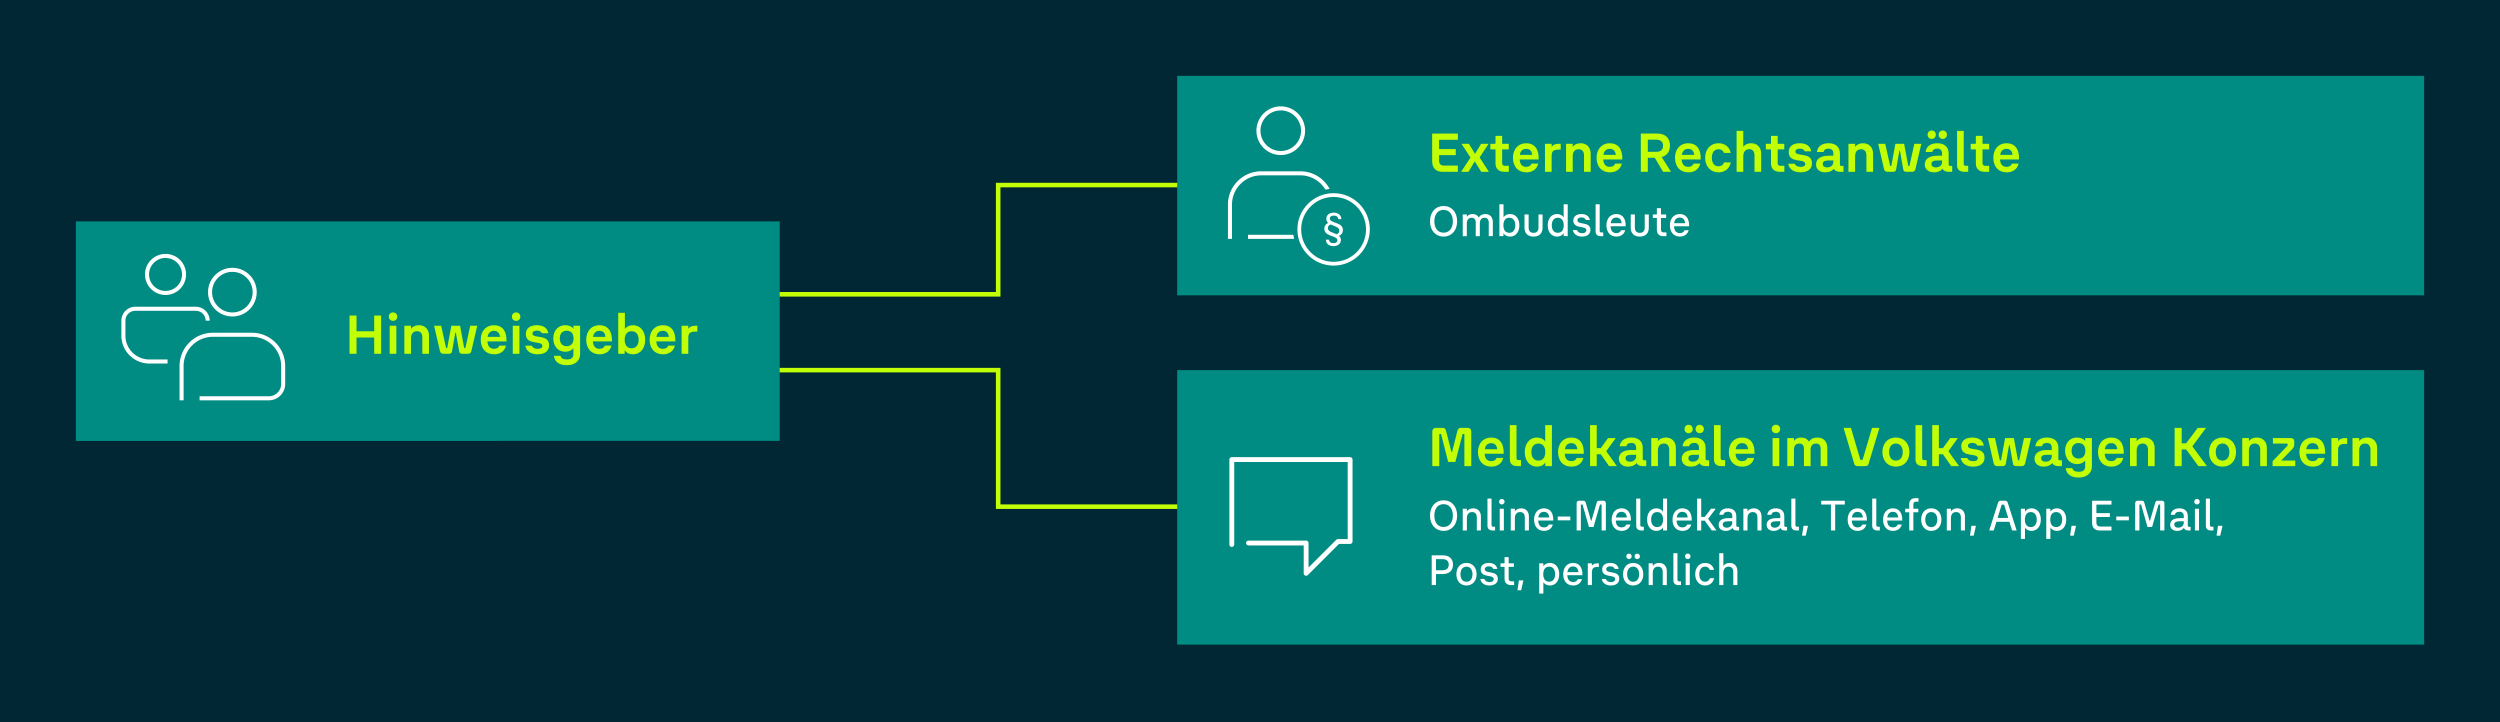 <svg xmlns="http://www.w3.org/2000/svg" width="824" height="238" viewBox="0 0 824 238"><path fill="#002733" d="M0 0h824v238H0z" data-name="BG"/><g data-name="GER"><path fill="none" stroke="#c2fe06" stroke-linecap="round" stroke-miterlimit="10" stroke-width="1.5" d="M238 96.999h91v-36h103M238 122h91v44.999h103"/><path fill="#008c82" d="M25 72.976h232v72.345H25z"/><g fill="#fff"><path d="M60.515 131.948h-1.334v-11.302c0-6.049 4.922-10.97 10.97-10.97H83.03c6.049 0 10.97 4.922 10.97 10.97v5.911a5.394 5.394 0 01-5.389 5.389H65.789v-1.334h22.822a4.06 4.06 0 004.055-4.055v-5.911c0-5.313-4.323-9.636-9.636-9.636H70.151c-5.313 0-9.636 4.323-9.636 9.636v11.302zm16.075-27.633c-4.422 0-8.02-3.597-8.02-8.02s3.597-8.02 8.02-8.02 8.02 3.597 8.02 8.02-3.597 8.02-8.02 8.02zm0-14.703c-3.687 0-6.685 2.999-6.685 6.685s2.999 6.685 6.685 6.685 6.685-2.999 6.685-6.685-2.999-6.685-6.685-6.685z"/><path d="M55.227 119.819h-6.01c-5.082 0-9.217-4.135-9.217-9.217v-4.907a4.59 4.59 0 014.585-4.585h19.947a4.59 4.59 0 014.585 4.585h-1.334a3.254 3.254 0 00-3.25-3.25H44.586a3.254 3.254 0 00-3.25 3.25v4.907c0 4.346 3.536 7.882 7.882 7.882h6.01v1.334zm-.667-22.595c-3.731 0-6.767-3.035-6.767-6.767s3.035-6.767 6.767-6.767 6.767 3.035 6.767 6.767-3.035 6.767-6.767 6.767zm0-12.2c-2.995 0-5.433 2.436-5.433 5.433s2.436 5.433 5.433 5.433 5.433-2.436 5.433-5.433-2.436-5.433-5.433-5.433z"/></g><path fill="#008c82" d="M388 25h411v72.345H388zM388 122h411v90.454H388z"/><path d="M406.065 78.734h-1.334V67.432c0-6.049 4.922-10.97 10.97-10.97h12.879c6.049 0 10.97 4.922 10.97 10.97v5.911a5.394 5.394 0 01-5.389 5.389h-22.822v-1.334h22.822a4.06 4.06 0 004.055-4.055v-5.911c0-5.313-4.323-9.636-9.636-9.636h-12.879c-5.313 0-9.636 4.323-9.636 9.636v11.302zm16.075-27.633c-4.422 0-8.02-3.597-8.02-8.02s3.597-8.02 8.02-8.02 8.02 3.597 8.02 8.02-3.597 8.02-8.02 8.02zm0-14.702c-3.687 0-6.685 2.999-6.685 6.685s2.999 6.685 6.685 6.685 6.685-2.999 6.685-6.685-2.999-6.685-6.685-6.685z" fill="#fff"/><circle cx="439.556" cy="75.606" r="13.388" fill="#008c82"/><circle cx="439.556" cy="75.606" r="11.314" fill="#008c82" stroke="#fff" stroke-miterlimit="10" stroke-width="1.25"/><path d="M441.356 77.741c.359.323.6.755.6 1.367 0 1.199-.96 2.015-2.423 2.015-1.367 0-2.482-.72-2.543-2.135h1.044c.035.731.575 1.163 1.475 1.163.84 0 1.296-.359 1.296-.959 0-1.644-4.318-1.08-4.318-3.814 0-.875.468-1.511 1.271-1.906-.359-.336-.6-.756-.6-1.367 0-1.2.972-2.016 2.423-2.016 1.379 0 2.482.72 2.543 2.135h-1.044c-.036-.731-.563-1.163-1.476-1.163-.827 0-1.295.36-1.295.96 0 1.643 4.317 1.079 4.317 3.802 0 .875-.455 1.522-1.271 1.919zm.096-1.703c0-1.224-1.631-1.451-2.879-2.051-.575.239-.911.611-.911 1.188 0 1.223 1.631 1.438 2.891 2.038.575-.239.899-.611.899-1.175z" fill="#fff"/><path fill="none" stroke="#fff" stroke-linecap="round" stroke-linejoin="round" stroke-width="1.6" d="M406 179.477v-28h39v27h-4l-10.5 10.5v-10h-19"/><g><g fill="#c2fe06"><path d="M480.516 46.077h-6.193v3.061h5.492v1.998h-5.492v1.801c0 1.062.559 1.639 1.602 1.639h4.592v2.053h-5.041c-2.215 0-3.439-1.242-3.439-3.494v-9.109h8.48v2.053zM490.74 56.628h-2.521l-2.143-3.422-2.07 3.422h-2.412l3.078-4.699-2.971-4.537h2.449l2.016 3.312 2.018-3.312h2.467l-2.971 4.5 3.061 4.736zM497.309 54.647v1.98h-1.459c-1.854 0-2.934-.955-2.934-2.773v-4.609h-1.693v-1.854h1.494c.145 0 .199-.055.199-.217v-2.395h2.195v2.611h2.18v1.854h-2.18v4.484c0 .719.361.918 1.01.918h1.188zM507.156 52.558h-6.285c.127 1.656.865 2.432 2.197 2.432.846 0 1.477-.361 1.746-1.062h2.197c-.451 1.854-1.928 2.881-3.943 2.881-2.701 0-4.395-1.873-4.395-4.807 0-2.863 1.729-4.791 4.322-4.791 2.826 0 4.268 1.928 4.16 5.348zm-6.23-1.512h4.086c-.16-1.369-.863-1.98-1.998-1.98s-1.873.666-2.088 1.98zM514.408 47.392v1.926h-.738c-1.873 0-2.25.701-2.25 2.232v5.078h-2.197v-9.236h2.197V48.4c.449-.703 1.188-1.008 2.34-1.008h.648zM524.291 50.649v5.979h-2.197v-5.402c0-1.314-.646-2.035-1.764-2.035-1.098 0-1.963.666-1.963 2.324v5.113h-2.197v-9.236h2.197V48.4c.559-.793 1.459-1.189 2.646-1.189 1.98 0 3.277 1.404 3.277 3.439zM534.713 52.558h-6.283c.125 1.656.863 2.432 2.195 2.432.848 0 1.477-.361 1.748-1.062h2.195c-.449 1.854-1.926 2.881-3.943 2.881-2.699 0-4.393-1.873-4.393-4.807 0-2.863 1.729-4.791 4.32-4.791 2.828 0 4.268 1.928 4.16 5.348zm-6.231-1.512h4.088c-.162-1.369-.865-1.98-1.998-1.98s-1.873.666-2.09 1.98zM548.141 56.628l-2.719-4.609h-2.305v4.609h-2.305V44.024h5.438c2.611 0 4.178 1.477 4.178 3.943 0 1.961-.99 3.33-2.738 3.799l3.08 4.861h-2.629zm-5.024-10.588v3.998h2.844c1.387 0 2.18-.738 2.18-2.035 0-1.242-.773-1.963-2.18-1.963h-2.844zM560.561 52.558h-6.285c.127 1.656.865 2.432 2.197 2.432.846 0 1.477-.361 1.746-1.062h2.197c-.451 1.854-1.928 2.881-3.943 2.881-2.701 0-4.395-1.873-4.395-4.807 0-2.863 1.729-4.791 4.322-4.791 2.826 0 4.268 1.928 4.16 5.348zm-6.231-1.512h4.086c-.16-1.369-.863-1.98-1.998-1.98s-1.873.666-2.088 1.98zM562.016 52.019c0-2.936 1.855-4.809 4.375-4.809 2.16 0 3.656 1.225 4.051 3.188h-2.25c-.27-.773-.863-1.207-1.783-1.207-1.35 0-2.178 1.027-2.178 2.828 0 1.781.828 2.791 2.178 2.791.9 0 1.549-.434 1.838-1.279h2.215c-.379 2.018-1.945 3.277-4.07 3.277-2.52 0-4.375-1.891-4.375-4.789zM580.486 50.649v5.979h-2.197v-5.402c0-1.314-.629-2.053-1.729-2.053-1.115 0-1.98.703-1.98 2.359v5.096h-2.197V43.124h2.197v5.275c.559-.793 1.459-1.189 2.629-1.189 1.998 0 3.277 1.404 3.277 3.439zM588.117 54.647v1.98h-1.459c-1.855 0-2.936-.955-2.936-2.773v-4.609h-1.691v-1.854h1.494c.145 0 .197-.055.197-.217v-2.395h2.197v2.611h2.178v1.854h-2.178v4.484c0 .719.359.918 1.008.918h1.189zM589.375 53.962h2.16c.271.703.973 1.045 1.963 1.045.973 0 1.514-.359 1.514-.955 0-1.998-5.457.037-5.457-3.979 0-1.801 1.387-2.863 3.639-2.863 2.143 0 3.492.955 3.799 2.666h-2.143c-.252-.576-.793-.883-1.621-.883-.9 0-1.477.324-1.477.936 0 1.945 5.475-.053 5.475 3.926 0 1.855-1.406 2.953-3.781 2.953-2.27 0-3.746-1.08-4.07-2.846zM607.611 54.7v1.928h-1.297c-.953 0-1.602-.396-1.891-1.01-.629.811-1.619 1.189-2.826 1.189-1.818 0-3.025-1.045-3.025-2.557 0-1.908 1.459-2.936 4.232-2.936h1.457v-.756c0-1.025-.576-1.566-1.584-1.566-.936 0-1.494.379-1.656 1.098h-2.178c.215-1.746 1.566-2.881 3.852-2.881 2.305 0 3.746 1.207 3.746 3.385v3.639c0 .305.18.467.449.467h.721zm-3.349-1.332v-.469h-1.709c-1.135 0-1.783.344-1.783 1.135 0 .703.559 1.135 1.404 1.135 1.242 0 2.088-.666 2.088-1.801zM617.367 50.649v5.979h-2.197v-5.402c0-1.314-.646-2.035-1.764-2.035-1.098 0-1.963.666-1.963 2.324v5.113h-2.197v-9.236h2.197V48.4c.559-.793 1.459-1.189 2.646-1.189 1.98 0 3.277 1.404 3.277 3.439zM622.082 56.628c-.613 0-.973-.342-1.1-.848l-1.926-8.389h2.322l1.604 7.256c.018.053.053.072.107.072h.197c.055 0 .09-.037.109-.092l1.332-7.236h2.881l1.332 7.236c.018.055.055.092.107.092h.217c.055 0 .09-.02.107-.072l1.586-7.256h2.305l-1.945 8.389c-.127.576-.559.848-1.08.848h-2c-.504 0-.828-.271-.918-.775l-1.115-6.211h-.162l-1.08 6.211c-.09.541-.451.775-.955.775h-1.926zM643.449 54.7v1.928h-1.297c-.953 0-1.602-.396-1.891-1.01-.629.811-1.619 1.189-2.826 1.189-1.818 0-3.025-1.045-3.025-2.557 0-1.908 1.459-2.936 4.232-2.936h1.457v-.756c0-1.025-.576-1.566-1.584-1.566-.936 0-1.494.379-1.656 1.098h-2.178c.215-1.746 1.566-2.881 3.852-2.881 2.305 0 3.746 1.207 3.746 3.385v3.639c0 .305.18.467.449.467h.721zm-8.121-10.299c0-.791.576-1.387 1.352-1.387.791 0 1.367.596 1.367 1.387s-.576 1.387-1.367 1.387c-.775 0-1.352-.594-1.352-1.387zm4.772 8.967v-.469h-1.709c-1.135 0-1.783.344-1.783 1.135 0 .703.559 1.135 1.404 1.135 1.242 0 2.088-.666 2.088-1.801zm-1.116-8.967c0-.791.576-1.387 1.35-1.387.793 0 1.369.596 1.369 1.387s-.576 1.387-1.369 1.387c-.773 0-1.35-.594-1.35-1.387zM647.426 56.628c-1.494 0-2.377-.738-2.377-2.197V43.124h2.197v10.857c0 .521.27.666.773.666h.703v1.98h-1.297zM655.635 54.647v1.98h-1.459c-1.855 0-2.936-.955-2.936-2.773v-4.609h-1.691v-1.854h1.494c.145 0 .197-.055.197-.217v-2.395h2.197v2.611h2.178v1.854h-2.178v4.484c0 .719.359.918 1.008.918h1.189zM665.48 52.558h-6.283c.125 1.656.863 2.432 2.195 2.432.848 0 1.477-.361 1.748-1.062h2.195c-.449 1.854-1.926 2.881-3.943 2.881-2.699 0-4.393-1.873-4.393-4.807 0-2.863 1.729-4.791 4.32-4.791 2.828 0 4.268 1.928 4.16 5.348zm-6.23-1.512h4.088c-.162-1.369-.865-1.98-1.998-1.98s-1.873.666-2.09 1.98z"/></g><g fill="#fff"><path d="M471.328 72.937c0-2.956 1.778-5.043 4.468-5.043 2.704 0 4.482 2.073 4.482 5.043s-1.778 5.042-4.482 5.042c-2.689 0-4.468-2.087-4.468-5.042zm7.535 0c0-2.312-1.19-3.769-3.067-3.769s-3.039 1.485-3.039 3.769 1.162 3.754 3.039 3.754c1.892 0 3.067-1.471 3.067-3.754zM492.039 73.105v4.734h-1.345v-4.496c0-.995-.462-1.569-1.358-1.569s-1.583.547-1.583 1.892v4.174h-1.345v-4.496c0-.995-.462-1.569-1.358-1.569-.883 0-1.583.547-1.583 1.892v4.174h-1.345v-7.158h1.345v.785c.42-.631 1.078-.925 1.919-.925.952 0 1.639.42 2.017 1.12.435-.728 1.191-1.12 2.186-1.12 1.513 0 2.451 1.036 2.451 2.563zM500.787 74.254c0 2.241-1.246 3.726-3.054 3.726-1.008 0-1.751-.406-2.198-1.134v.994h-1.331V67.334h1.358v4.286c.463-.686 1.19-1.078 2.171-1.078 1.808 0 3.054 1.484 3.054 3.712zm-1.345 0c0-1.555-.756-2.479-1.975-2.479-1.232 0-1.947.896-1.947 2.479s.715 2.479 1.947 2.479c1.219 0 1.975-.925 1.975-2.479zM502.478 75.066v-4.385h1.359v4.287c0 1.148.546 1.778 1.625 1.778s1.625-.63 1.625-1.778v-4.287h1.345v4.385c0 1.821-1.065 2.913-2.97 2.913-1.919 0-2.984-1.092-2.984-2.913zM515.374 67.334h1.345V77.84h-1.331v-.994c-.448.714-1.19 1.134-2.199 1.134-1.807 0-3.054-1.484-3.054-3.726 0-2.228 1.247-3.712 3.054-3.712 1.009 0 1.724.393 2.186 1.106v-4.314zm.028 6.92c0-1.583-.729-2.479-1.947-2.479-1.232 0-1.989.925-1.989 2.479s.757 2.479 1.989 2.479c1.219 0 1.947-.896 1.947-2.479zM518.423 75.822h1.331c.238.673.854 1.037 1.723 1.037.854 0 1.373-.364 1.373-.967 0-1.723-4.286-.224-4.286-3.207 0-1.331 1.022-2.144 2.661-2.144 1.555 0 2.549.7 2.802 1.975h-1.331c-.21-.56-.715-.854-1.457-.854-.812 0-1.33.351-1.33.938 0 1.695 4.3.225 4.3 3.166 0 1.373-1.051 2.213-2.773 2.213-1.639 0-2.76-.798-3.012-2.157zM527.553 77.84c-1.009 0-1.639-.561-1.639-1.541v-8.965h1.344v8.727c0 .406.238.561.631.561h.532v1.219h-.868zM535.828 74.576h-4.986c.069 1.513.742 2.255 1.933 2.255.742 0 1.289-.322 1.555-.952h1.345c-.364 1.331-1.442 2.101-2.913 2.101-2.004 0-3.278-1.442-3.278-3.712 0-2.227 1.303-3.726 3.236-3.726 2.072 0 3.151 1.457 3.109 4.034zm-4.959-1.009h3.628c-.14-1.261-.742-1.863-1.778-1.863-1.009 0-1.667.631-1.85 1.863zM537.491 75.066v-4.385h1.359v4.287c0 1.148.546 1.778 1.625 1.778s1.625-.63 1.625-1.778v-4.287h1.345v4.385c0 1.821-1.065 2.913-2.97 2.913-1.919 0-2.984-1.092-2.984-2.913zM549.253 76.607v1.232h-1.009c-1.33 0-2.143-.715-2.143-2.06v-3.936h-1.331V70.68h1.177c.112 0 .154-.042.154-.168v-1.891h1.358v2.059h1.709v1.163h-1.709v3.88c0 .658.351.883.938.883h.854zM556.744 74.576h-4.986c.069 1.513.742 2.255 1.933 2.255.742 0 1.289-.322 1.555-.952h1.345c-.364 1.331-1.442 2.101-2.913 2.101-2.004 0-3.278-1.442-3.278-3.712 0-2.227 1.303-3.726 3.236-3.726 2.072 0 3.151 1.457 3.109 4.034zm-4.959-1.009h3.628c-.14-1.261-.742-1.863-1.778-1.863-1.009 0-1.667.631-1.85 1.863z"/></g></g><g><g fill="#c2fe06"><path d="M472.09 153.628v-11.381c0-.791.467-1.223 1.26-1.223h2.107c.539 0 .99.252 1.152.953l1.781 6.986h.217l1.764-7.004c.18-.684.596-.936 1.152-.936h2.162c.773 0 1.242.432 1.242 1.223v11.381h-2.27v-10.461c0-.055-.035-.109-.107-.109h-.486l-2.377 9.201h-2.377l-2.34-9.201h-.504c-.055 0-.092.055-.092.109v10.461h-2.285zM495.617 149.558h-6.283c.125 1.656.863 2.432 2.195 2.432.848 0 1.477-.361 1.748-1.062h2.195c-.449 1.854-1.926 2.881-3.943 2.881-2.699 0-4.393-1.873-4.393-4.807 0-2.863 1.729-4.791 4.32-4.791 2.828 0 4.268 1.928 4.16 5.348zm-6.23-1.512h4.088c-.162-1.369-.865-1.98-1.998-1.98s-1.873.666-2.09 1.98zM500.025 153.628c-1.494 0-2.377-.738-2.377-2.197v-11.307h2.197v10.857c0 .521.27.666.773.666h.703v1.98h-1.297zM509.297 140.124h2.213v13.504h-2.178v-1.152c-.594.863-1.512 1.332-2.773 1.332-2.287 0-3.996-1.855-3.996-4.807 0-2.936 1.709-4.791 3.996-4.791 1.225 0 2.143.434 2.738 1.262v-5.348zm.035 8.877c0-1.838-.883-2.811-2.287-2.811-1.367 0-2.305.973-2.305 2.811 0 1.818.938 2.809 2.305 2.809 1.404 0 2.287-.973 2.287-2.809zM522.023 149.558h-6.285c.127 1.656.865 2.432 2.197 2.432.846 0 1.477-.361 1.746-1.062h2.197c-.451 1.854-1.928 2.881-3.943 2.881-2.701 0-4.395-1.873-4.395-4.807 0-2.863 1.729-4.791 4.322-4.791 2.826 0 4.268 1.928 4.16 5.348zm-6.23-1.512h4.086c-.16-1.369-.863-1.98-1.998-1.98s-1.873.666-2.088 1.98zM530.355 153.628l-2.736-3.908h-1.332v3.908h-2.197v-13.504h2.197v7.58h1.332l2.395-3.312h2.539l-3.133 4.32 3.492 4.916h-2.557zM542.615 151.7v1.928h-1.297c-.955 0-1.604-.396-1.891-1.01-.631.811-1.621 1.189-2.826 1.189-1.82 0-3.025-1.045-3.025-2.557 0-1.908 1.457-2.936 4.23-2.936h1.459v-.756c0-1.025-.576-1.566-1.584-1.566-.938 0-1.496.379-1.656 1.098h-2.18c.217-1.746 1.566-2.881 3.854-2.881 2.305 0 3.744 1.207 3.744 3.385v3.639c0 .305.182.467.451.467h.721zm-3.349-1.332v-.469h-1.711c-1.135 0-1.783.344-1.783 1.135 0 .703.559 1.135 1.406 1.135 1.242 0 2.088-.666 2.088-1.801zM552.371 147.649v5.979h-2.197v-5.402c0-1.314-.648-2.035-1.766-2.035-1.098 0-1.961.666-1.961 2.324v5.113h-2.197v-9.236h2.197v1.008c.557-.793 1.457-1.189 2.646-1.189 1.98 0 3.277 1.404 3.277 3.439zM563.332 151.7v1.928h-1.297c-.953 0-1.602-.396-1.891-1.01-.629.811-1.619 1.189-2.826 1.189-1.818 0-3.025-1.045-3.025-2.557 0-1.908 1.459-2.936 4.232-2.936h1.457v-.756c0-1.025-.576-1.566-1.584-1.566-.936 0-1.494.379-1.656 1.098h-2.178c.215-1.746 1.566-2.881 3.852-2.881 2.305 0 3.746 1.207 3.746 3.385v3.639c0 .305.18.467.449.467h.721zm-8.121-10.299c0-.791.576-1.387 1.352-1.387.791 0 1.367.596 1.367 1.387s-.576 1.387-1.367 1.387c-.775 0-1.352-.594-1.352-1.387zm4.771 8.967v-.469h-1.709c-1.135 0-1.783.344-1.783 1.135 0 .703.559 1.135 1.404 1.135 1.242 0 2.088-.666 2.088-1.801zm-1.115-8.967c0-.791.576-1.387 1.35-1.387.793 0 1.369.596 1.369 1.387s-.576 1.387-1.369 1.387c-.773 0-1.35-.594-1.35-1.387zM567.309 153.628c-1.494 0-2.377-.738-2.377-2.197v-11.307h2.197v10.857c0 .521.27.666.773.666h.703v1.98h-1.297zM578.309 149.558h-6.285c.127 1.656.865 2.432 2.197 2.432.846 0 1.477-.361 1.746-1.062h2.197c-.451 1.854-1.928 2.881-3.943 2.881-2.701 0-4.395-1.873-4.395-4.807 0-2.863 1.729-4.791 4.322-4.791 2.826 0 4.268 1.928 4.16 5.348zm-6.231-1.512h4.086c-.16-1.369-.863-1.98-1.998-1.98s-1.873.666-2.088 1.98zM583.957 141.384c0-.793.594-1.387 1.387-1.387.811 0 1.404.594 1.404 1.387 0 .811-.594 1.404-1.404 1.404-.793 0-1.387-.594-1.387-1.404zm.287 12.244v-9.236h2.197v9.236h-2.197zM602.285 147.614v6.014h-2.197v-5.672c0-1.135-.504-1.766-1.512-1.766-1.062 0-1.801.613-1.801 2.09v5.348h-2.197v-5.672c0-1.135-.504-1.766-1.512-1.766-1.045 0-1.783.596-1.783 2.09v5.348h-2.197v-9.236h2.197v.918c.521-.738 1.332-1.1 2.377-1.1 1.188 0 2.07.504 2.574 1.352.559-.848 1.514-1.352 2.773-1.352 2.053 0 3.277 1.369 3.277 3.404zM612.236 153.628c-.521 0-.918-.234-1.062-.721l-3.529-11.883h2.432l3.078 10.479c.018.035.037.072.107.072h.559c.072 0 .09-.037.109-.072l3.096-10.479h2.432l-3.584 11.883c-.162.521-.539.721-1.043.721h-2.594zM620.441 149.019c0-2.936 1.838-4.809 4.43-4.809 2.646 0 4.467 1.873 4.467 4.809 0 2.916-1.82 4.789-4.467 4.789-2.592 0-4.43-1.873-4.43-4.789zm6.7 0c0-1.783-.865-2.828-2.27-2.828-1.367 0-2.215 1.045-2.215 2.828 0 1.746.848 2.791 2.215 2.791 1.404 0 2.27-1.045 2.27-2.791zM633.727 153.628c-1.494 0-2.377-.738-2.377-2.197v-11.307h2.197v10.857c0 .521.27.666.775.666h.701v1.98h-1.297zM643.125 153.628l-2.738-3.908h-1.332v3.908h-2.197v-13.504h2.197v7.58h1.332l2.395-3.312h2.539l-3.133 4.32 3.494 4.916h-2.557zM646.254 150.962h2.16c.271.703.973 1.045 1.963 1.045.973 0 1.514-.359 1.514-.955 0-1.998-5.457.037-5.457-3.979 0-1.801 1.387-2.863 3.639-2.863 2.143 0 3.492.955 3.799 2.666h-2.143c-.252-.576-.793-.883-1.621-.883-.9 0-1.477.324-1.477.936 0 1.945 5.475-.053 5.475 3.926 0 1.855-1.406 2.953-3.781 2.953-2.27 0-3.746-1.08-4.07-2.846zM658.242 153.628c-.611 0-.973-.342-1.098-.848l-1.928-8.389h2.324l1.602 7.256c.018.053.055.072.107.072h.199c.053 0 .09-.037.107-.092l1.332-7.236h2.881l1.334 7.236c.018.055.053.092.107.092h.215c.055 0 .092-.02.109-.072l1.584-7.256h2.305l-1.945 8.389c-.125.576-.557.848-1.08.848h-1.998c-.504 0-.828-.271-.918-.775l-1.117-6.211h-.162l-1.08 6.211c-.09.541-.449.775-.953.775h-1.928zM679.611 151.7v1.928h-1.297c-.955 0-1.604-.396-1.891-1.01-.631.811-1.621 1.189-2.826 1.189-1.82 0-3.025-1.045-3.025-2.557 0-1.908 1.457-2.936 4.23-2.936h1.459v-.756c0-1.025-.576-1.566-1.584-1.566-.938 0-1.496.379-1.656 1.098h-2.18c.217-1.746 1.566-2.881 3.854-2.881 2.305 0 3.744 1.207 3.744 3.385v3.639c0 .305.182.467.451.467h.721zm-3.349-1.332v-.469h-1.711c-1.135 0-1.783.344-1.783 1.135 0 .703.559 1.135 1.406 1.135 1.242 0 2.088-.666 2.088-1.801zM687.277 144.392h2.215v9.361c0 2.215-1.729 3.656-4.375 3.656-2.521 0-4.033-1.117-4.268-3.115h2.197c.18.811.9 1.205 2.105 1.205 1.387 0 2.125-.557 2.125-1.674v-2.016c-.594.738-1.477 1.152-2.701 1.152-2.25 0-3.924-1.693-3.924-4.395 0-2.682 1.674-4.357 3.924-4.357 1.225 0 2.107.379 2.701 1.117v-.936zm.055 4.175c0-1.691-.9-2.539-2.25-2.539-1.369 0-2.287.865-2.287 2.539s.918 2.557 2.287 2.557c1.35 0 2.25-.863 2.25-2.557zM699.986 149.558h-6.283c.125 1.656.863 2.432 2.195 2.432.848 0 1.477-.361 1.748-1.062h2.195c-.449 1.854-1.926 2.881-3.943 2.881-2.699 0-4.393-1.873-4.393-4.807 0-2.863 1.729-4.791 4.32-4.791 2.828 0 4.268 1.928 4.16 5.348zm-6.23-1.512h4.088c-.162-1.369-.865-1.98-1.998-1.98s-1.873.666-2.09 1.98zM710.174 147.649v5.979h-2.197v-5.402c0-1.314-.646-2.035-1.764-2.035-1.098 0-1.963.666-1.963 2.324v5.113h-2.197v-9.236h2.197v1.008c.559-.793 1.459-1.189 2.646-1.189 1.98 0 3.277 1.404 3.277 3.439zM724.592 153.628l-4.016-5.475h-1.494v5.475h-2.322v-12.604h2.322v5.076h1.477l3.816-5.076h2.738l-4.52 6.086 4.807 6.518h-2.809zM728.1 149.019c0-2.936 1.836-4.809 4.43-4.809 2.646 0 4.465 1.873 4.465 4.809 0 2.916-1.818 4.789-4.465 4.789-2.594 0-4.43-1.873-4.43-4.789zm6.697 0c0-1.783-.863-2.828-2.268-2.828-1.369 0-2.215 1.045-2.215 2.828 0 1.746.846 2.791 2.215 2.791 1.404 0 2.268-1.045 2.268-2.791zM747.164 147.649v5.979h-2.197v-5.402c0-1.314-.648-2.035-1.766-2.035-1.098 0-1.961.666-1.961 2.324v5.113h-2.197v-9.236h2.197v1.008c.557-.793 1.457-1.189 2.646-1.189 1.98 0 3.277 1.404 3.277 3.439zM751.877 151.79h4.646v1.838h-7.473v-1.604l4.934-5.148v-.576c0-.055-.037-.09-.072-.09h-4.754v-1.818h5.906c.701 0 1.115.395 1.115 1.008v1.098c0 .613-.215 1.117-.756 1.639l-3.547 3.654zM766.369 149.558h-6.283c.125 1.656.863 2.432 2.195 2.432.848 0 1.477-.361 1.748-1.062h2.195c-.449 1.854-1.926 2.881-3.943 2.881-2.699 0-4.393-1.873-4.393-4.807 0-2.863 1.729-4.791 4.32-4.791 2.828 0 4.268 1.928 4.16 5.348zm-6.23-1.512h4.088c-.162-1.369-.865-1.98-1.998-1.98s-1.873.666-2.09 1.98zM773.621 144.392v1.926h-.738c-1.871 0-2.25.701-2.25 2.232v5.078h-2.197v-9.236h2.197v1.008c.451-.703 1.189-1.008 2.342-1.008h.646zM783.506 147.649v5.979h-2.197v-5.402c0-1.314-.648-2.035-1.766-2.035-1.098 0-1.961.666-1.961 2.324v5.113h-2.197v-9.236h2.197v1.008c.557-.793 1.457-1.189 2.646-1.189 1.98 0 3.277 1.404 3.277 3.439z"/></g><g fill="#fff"><path d="M471.328 169.937c0-2.956 1.778-5.043 4.468-5.043 2.704 0 4.482 2.073 4.482 5.043s-1.778 5.042-4.482 5.042c-2.689 0-4.468-2.087-4.468-5.042zm7.535 0c0-2.312-1.19-3.769-3.067-3.769s-3.039 1.485-3.039 3.769 1.162 3.754 3.039 3.754c1.892 0 3.067-1.471 3.067-3.754zM488.104 170.203v4.637h-1.345v-4.301c0-1.134-.561-1.765-1.541-1.765-.967 0-1.737.589-1.737 2.073v3.992h-1.358v-7.158h1.358v.883c.448-.687 1.177-1.022 2.115-1.022 1.485 0 2.508 1.051 2.508 2.661zM491.909 174.84c-1.009 0-1.64-.561-1.64-1.541v-8.965h1.346v8.727c0 .406.237.561.63.561h.532v1.219h-.868zM494.105 165.371c0-.519.378-.911.896-.911s.91.393.91.911-.393.896-.91.896-.896-.379-.896-.896zm.21 9.469v-7.158h1.358v7.158h-1.358zM503.923 170.203v4.637h-1.345v-4.301c0-1.134-.561-1.765-1.541-1.765-.967 0-1.737.589-1.737 2.073v3.992h-1.358v-7.158h1.358v.883c.448-.687 1.177-1.022 2.115-1.022 1.485 0 2.508 1.051 2.508 2.661zM511.973 171.576h-4.986c.069 1.513.742 2.255 1.933 2.255.742 0 1.289-.322 1.555-.952h1.345c-.364 1.331-1.442 2.101-2.913 2.101-2.004 0-3.278-1.442-3.278-3.712 0-2.227 1.303-3.726 3.236-3.726 2.072 0 3.151 1.457 3.109 4.034zm-4.959-1.009h3.628c-.14-1.261-.742-1.863-1.778-1.863-1.009 0-1.667.631-1.85 1.863zM513.425 171.492v-1.247h4.146v1.247h-4.146zM519.655 174.84v-8.965c0-.546.308-.841.854-.841h1.373c.378 0 .644.169.77.616l1.751 6.01h.127l1.751-6.01c.126-.447.392-.616.77-.616h1.387c.547 0 .854.295.854.841v8.965h-1.4v-8.433c0-.07-.042-.112-.098-.112h-.435l-2.129 7.396h-1.513l-2.115-7.396h-.448c-.057 0-.099.042-.099.112v8.433h-1.4zM537.551 171.576h-4.986c.069 1.513.742 2.255 1.933 2.255.742 0 1.289-.322 1.555-.952h1.345c-.364 1.331-1.442 2.101-2.913 2.101-2.004 0-3.278-1.442-3.278-3.712 0-2.227 1.303-3.726 3.236-3.726 2.072 0 3.151 1.457 3.109 4.034zm-4.959-1.009h3.628c-.14-1.261-.742-1.863-1.778-1.863-1.009 0-1.667.631-1.85 1.863zM540.937 174.84c-1.009 0-1.64-.561-1.64-1.541v-8.965h1.346v8.727c0 .406.237.561.63.561h.532v1.219h-.868zM548.119 164.334h1.345v10.506h-1.331v-.994c-.448.714-1.19 1.134-2.199 1.134-1.807 0-3.053-1.484-3.053-3.726 0-2.228 1.246-3.712 3.053-3.712 1.009 0 1.724.393 2.186 1.106v-4.314zm.028 6.92c0-1.583-.729-2.479-1.947-2.479-1.232 0-1.989.925-1.989 2.479s.757 2.479 1.989 2.479c1.219 0 1.947-.896 1.947-2.479zM557.599 171.576h-4.987c.07 1.513.743 2.255 1.934 2.255.742 0 1.289-.322 1.555-.952h1.345c-.364 1.331-1.442 2.101-2.913 2.101-2.004 0-3.278-1.442-3.278-3.712 0-2.227 1.303-3.726 3.236-3.726 2.072 0 3.151 1.457 3.109 4.034zm-4.959-1.009h3.628c-.14-1.261-.742-1.863-1.778-1.863-1.009 0-1.667.631-1.85 1.863zM564.191 174.84l-2.297-3.222h-1.177v3.222h-1.358v-10.506h1.358v6.052h1.163l2.073-2.704h1.555l-2.521 3.32 2.773 3.838h-1.569zM573.208 173.649v1.19h-.854c-.7 0-1.19-.336-1.345-.854-.49.673-1.274.994-2.227.994-1.401 0-2.312-.784-2.312-1.975 0-1.471 1.12-2.228 3.264-2.228h1.219v-.687c0-.924-.547-1.414-1.443-1.414-.854 0-1.345.322-1.498 1.009h-1.345c.182-1.303 1.162-2.144 2.843-2.144 1.709 0 2.773.925 2.773 2.577v3.138c0 .238.169.393.393.393h.532zm-2.255-1.428v-.406h-1.387c-1.148 0-1.751.322-1.751 1.064 0 .645.49 1.051 1.261 1.051 1.12 0 1.877-.673 1.877-1.709zM580.601 170.203v4.637h-1.345v-4.301c0-1.134-.561-1.765-1.541-1.765-.967 0-1.737.589-1.737 2.073v3.992h-1.358v-7.158h1.358v.883c.448-.687 1.177-1.022 2.115-1.022 1.485 0 2.508 1.051 2.508 2.661zM589.028 173.649v1.19h-.854c-.7 0-1.19-.336-1.345-.854-.49.673-1.274.994-2.227.994-1.401 0-2.312-.784-2.312-1.975 0-1.471 1.12-2.228 3.264-2.228h1.219v-.687c0-.924-.547-1.414-1.443-1.414-.854 0-1.345.322-1.498 1.009h-1.345c.182-1.303 1.162-2.144 2.843-2.144 1.709 0 2.773.925 2.773 2.577v3.138c0 .238.169.393.393.393h.532zm-2.255-1.428v-.406h-1.387c-1.148 0-1.751.322-1.751 1.064 0 .645.49 1.051 1.261 1.051 1.12 0 1.877-.673 1.877-1.709zM592.063 174.84c-1.009 0-1.64-.561-1.64-1.541v-8.965h1.346v8.727c0 .406.237.561.63.561h.532v1.219h-.868zM593.952 176.562l.477-3.264h1.484l-.742 3.264h-1.219zM608.055 165.034v1.261h-3.18v8.545h-1.401v-8.545h-3.193v-1.261h7.774zM615.334 171.576h-4.986c.069 1.513.742 2.255 1.933 2.255.742 0 1.289-.322 1.555-.952h1.345c-.364 1.331-1.442 2.101-2.913 2.101-2.004 0-3.278-1.442-3.278-3.712 0-2.227 1.303-3.726 3.236-3.726 2.072 0 3.151 1.457 3.109 4.034zm-4.959-1.009h3.628c-.14-1.261-.742-1.863-1.778-1.863-1.009 0-1.667.631-1.85 1.863zM618.72 174.84c-1.009 0-1.64-.561-1.64-1.541v-8.965h1.346v8.727c0 .406.237.561.63.561h.532v1.219h-.868zM626.995 171.576h-4.987c.07 1.513.743 2.255 1.934 2.255.742 0 1.289-.322 1.555-.952h1.345c-.364 1.331-1.442 2.101-2.913 2.101-2.004 0-3.278-1.442-3.278-3.712 0-2.227 1.303-3.726 3.236-3.726 2.072 0 3.151 1.457 3.109 4.034zm-4.959-1.009h3.628c-.14-1.261-.742-1.863-1.778-1.863-1.009 0-1.667.631-1.85 1.863zM631.487 165.356c-.519 0-.841.28-.841.883v1.442h1.625v1.163h-1.625v5.995h-1.358v-5.995h-1.331v-1.163h1.331v-1.568c0-1.261.826-1.919 2.031-1.919h1.022v1.162h-.854zM633.222 171.268c0-2.269 1.345-3.726 3.32-3.726 1.988 0 3.348 1.457 3.348 3.726 0 2.241-1.359 3.712-3.348 3.712-1.976 0-3.32-1.471-3.32-3.712zm5.308 0c0-1.555-.77-2.493-1.988-2.493-1.205 0-1.976.938-1.976 2.493 0 1.541.771 2.479 1.976 2.479 1.219 0 1.988-.938 1.988-2.479zM647.646 170.203v4.637h-1.345v-4.301c0-1.134-.561-1.765-1.541-1.765-.967 0-1.737.589-1.737 2.073v3.992h-1.358v-7.158h1.358v.883c.448-.687 1.177-1.022 2.115-1.022 1.485 0 2.508 1.051 2.508 2.661zM649.308 176.562l.477-3.264h1.484l-.742 3.264h-1.219zM663.185 174.84l-.882-2.857h-4.287l-.882 2.857h-1.499l2.928-9.161c.126-.42.434-.645.91-.645h1.345c.462 0 .784.183.925.645l2.941 9.161h-1.499zm-4.777-4.132h3.502l-1.345-4.314c-.014-.057-.056-.084-.112-.084h-.603c-.056 0-.098.027-.111.084l-1.331 4.314zM672.663 171.254c0 2.241-1.246 3.726-3.054 3.726-1.008 0-1.708-.392-2.171-1.078v3.74h-1.358v-9.96h1.358v.938c.463-.686 1.19-1.078 2.171-1.078 1.808 0 3.054 1.484 3.054 3.712zm-1.345 0c0-1.555-.756-2.479-1.975-2.479-1.232 0-1.947.896-1.947 2.479s.715 2.479 1.947 2.479c1.219 0 1.975-.925 1.975-2.479zM681.034 171.254c0 2.241-1.246 3.726-3.054 3.726-1.008 0-1.708-.392-2.171-1.078v3.74h-1.358v-9.96h1.358v.938c.463-.686 1.19-1.078 2.171-1.078 1.808 0 3.054 1.484 3.054 3.712zm-1.345 0c0-1.555-.756-2.479-1.975-2.479-1.232 0-1.947.896-1.947 2.479s.715 2.479 1.947 2.479c1.219 0 1.975-.925 1.975-2.479zM682.305 176.562l.477-3.264h1.484l-.742 3.264h-1.219zM695.944 166.31h-4.973v2.829h4.44v1.261h-4.44v1.877c0 .799.463 1.274 1.233 1.274h3.739v1.289h-3.95c-1.526 0-2.437-.925-2.437-2.465v-7.341h6.387v1.275zM697.522 171.492v-1.247h4.146v1.247h-4.146zM703.753 174.84v-8.965c0-.546.308-.841.854-.841h1.373c.378 0 .644.169.77.616l1.751 6.01h.127l1.751-6.01c.126-.447.392-.616.77-.616h1.387c.547 0 .854.295.854.841v8.965h-1.4v-8.433c0-.07-.042-.112-.098-.112h-.435l-2.129 7.396h-1.513l-2.115-7.396h-.448c-.057 0-.099.042-.099.112v8.433h-1.4zM722.026 173.649v1.19h-.854c-.7 0-1.19-.336-1.345-.854-.49.673-1.274.994-2.227.994-1.401 0-2.312-.784-2.312-1.975 0-1.471 1.12-2.228 3.264-2.228h1.219v-.687c0-.924-.547-1.414-1.443-1.414-.854 0-1.345.322-1.498 1.009h-1.345c.182-1.303 1.162-2.144 2.843-2.144 1.709 0 2.773.925 2.773 2.577v3.138c0 .238.169.393.393.393h.532zm-2.255-1.428v-.406h-1.387c-1.148 0-1.751.322-1.751 1.064 0 .645.49 1.051 1.261 1.051 1.12 0 1.877-.673 1.877-1.709zM723.227 165.371c0-.519.378-.911.896-.911s.91.393.91.911-.393.896-.91.896-.896-.379-.896-.896zm.21 9.469v-7.158h1.358v7.158h-1.358zM728.688 174.84c-1.009 0-1.639-.561-1.639-1.541v-8.965h1.344v8.727c0 .406.238.561.631.561h.532v1.219h-.868zM730.576 176.562l.477-3.264h1.484l-.742 3.264h-1.219zM475.502 183.034c2.171 0 3.404 1.107 3.404 3.068 0 1.988-1.233 3.109-3.404 3.109h-2.199v3.628h-1.415v-9.806h3.614zm-.084 4.917c1.331 0 2.087-.63 2.087-1.849 0-1.191-.756-1.808-2.087-1.808h-2.115v3.656h2.115zM480.021 189.268c0-2.269 1.345-3.726 3.32-3.726 1.988 0 3.348 1.457 3.348 3.726 0 2.241-1.359 3.712-3.348 3.712-1.976 0-3.32-1.471-3.32-3.712zm5.309 0c0-1.555-.77-2.493-1.988-2.493-1.205 0-1.976.938-1.976 2.493 0 1.541.771 2.479 1.976 2.479 1.219 0 1.988-.938 1.988-2.479zM487.903 190.822h1.331c.238.673.854 1.037 1.723 1.037.854 0 1.373-.364 1.373-.967 0-1.723-4.286-.224-4.286-3.207 0-1.331 1.022-2.144 2.661-2.144 1.555 0 2.549.7 2.802 1.975h-1.331c-.21-.56-.715-.854-1.457-.854-.812 0-1.33.351-1.33.938 0 1.695 4.3.225 4.3 3.166 0 1.373-1.051 2.213-2.773 2.213-1.639 0-2.76-.798-3.012-2.157zM499.049 191.607v1.232h-1.009c-1.33 0-2.143-.715-2.143-2.06v-3.936h-1.331v-1.163h1.177c.112 0 .154-.042.154-.168v-1.891h1.358v2.059h1.709v1.163h-1.709v3.88c0 .658.351.883.938.883h.854zM500.153 194.562l.477-3.264h1.484l-.742 3.264h-1.219zM513.918 189.254c0 2.241-1.246 3.726-3.054 3.726-1.008 0-1.708-.392-2.171-1.078v3.74h-1.358v-9.96h1.358v.938c.463-.686 1.19-1.078 2.171-1.078 1.808 0 3.054 1.484 3.054 3.712zm-1.345 0c0-1.555-.756-2.479-1.975-2.479-1.232 0-1.947.896-1.947 2.479s.715 2.479 1.947 2.479c1.219 0 1.975-.925 1.975-2.479zM521.576 189.576h-4.986c.069 1.513.742 2.255 1.933 2.255.742 0 1.289-.322 1.555-.952h1.345c-.364 1.331-1.442 2.101-2.913 2.101-2.004 0-3.278-1.442-3.278-3.712 0-2.227 1.303-3.726 3.236-3.726 2.072 0 3.151 1.457 3.109 4.034zm-4.959-1.009h3.628c-.14-1.261-.742-1.863-1.778-1.863-1.009 0-1.667.631-1.85 1.863zM526.979 185.682v1.191h-.518c-1.443 0-1.766.602-1.766 2.045v3.922h-1.358v-7.158h1.358v.799c.336-.532.925-.799 1.766-.799h.518zM527.929 190.822h1.331c.238.673.854 1.037 1.723 1.037.854 0 1.373-.364 1.373-.967 0-1.723-4.286-.224-4.286-3.207 0-1.331 1.022-2.144 2.661-2.144 1.555 0 2.549.7 2.802 1.975h-1.331c-.21-.56-.715-.854-1.457-.854-.812 0-1.33.351-1.33.938 0 1.695 4.3.225 4.3 3.166 0 1.373-1.051 2.213-2.773 2.213-1.639 0-2.76-.798-3.012-2.157zM534.956 189.268c0-2.269 1.345-3.726 3.32-3.726 1.988 0 3.348 1.457 3.348 3.726 0 2.241-1.359 3.712-3.348 3.712-1.976 0-3.32-1.471-3.32-3.712zm1.065-5.897c0-.505.379-.896.883-.896.519 0 .896.392.896.896 0 .518-.378.91-.896.91-.504 0-.883-.393-.883-.91zm4.244 5.897c0-1.555-.77-2.493-1.988-2.493-1.205 0-1.976.938-1.976 2.493 0 1.541.771 2.479 1.976 2.479 1.219 0 1.988-.938 1.988-2.479zm-1.527-5.897c0-.505.378-.896.883-.896.518 0 .896.392.896.896 0 .518-.379.91-.896.91-.505 0-.883-.393-.883-.91zM549.38 188.203v4.637h-1.345v-4.301c0-1.134-.561-1.765-1.541-1.765-.967 0-1.737.589-1.737 2.073v3.992h-1.358v-7.158h1.358v.883c.448-.687 1.177-1.022 2.115-1.022 1.485 0 2.508 1.051 2.508 2.661zM553.186 192.84c-1.009 0-1.639-.561-1.639-1.541v-8.965h1.344v8.727c0 .406.238.561.631.561h.532v1.219h-.868zM555.383 183.371c0-.519.378-.911.896-.911s.91.393.91.911-.393.896-.91.896-.896-.379-.896-.896zm.21 9.469v-7.158h1.358v7.158h-1.358zM558.742 189.268c0-2.255 1.373-3.726 3.25-3.726 1.555 0 2.619.896 2.955 2.297h-1.387c-.252-.687-.784-1.064-1.555-1.064-1.177 0-1.919.911-1.919 2.493 0 1.569.742 2.466 1.919 2.466.771 0 1.345-.406 1.597-1.148h1.373c-.322 1.484-1.457 2.395-2.983 2.395-1.877 0-3.25-1.484-3.25-3.712zM572.647 188.203v4.637h-1.359v-4.301c0-1.134-.546-1.765-1.526-1.765-.967 0-1.737.603-1.737 2.073v3.992h-1.358v-10.506h1.358v4.23c.448-.687 1.177-1.022 2.115-1.022 1.485 0 2.508 1.051 2.508 2.661z"/></g></g><g fill="#c2fe06"><path d="M123.33 104h2.285v12.604h-2.285v-5.365h-5.816v5.365h-2.305V104h2.305v5.186h5.816V104zM128.15 104.36c0-.793.594-1.387 1.387-1.387.811 0 1.404.594 1.404 1.387 0 .81-.594 1.404-1.404 1.404-.793 0-1.387-.595-1.387-1.404zm.288 12.244v-9.236h2.197v9.236h-2.197zM141.4 110.626v5.978h-2.197v-5.401c0-1.314-.646-2.035-1.764-2.035-1.098 0-1.963.666-1.963 2.323v5.113h-2.197v-9.236h2.197v1.008c.559-.792 1.459-1.188 2.646-1.188 1.98 0 3.277 1.404 3.277 3.439zM146.115 116.604c-.613 0-.973-.342-1.1-.847l-1.926-8.39h2.322l1.604 7.256c.018.054.053.072.107.072h.197c.055 0 .09-.036.109-.091l1.332-7.237h2.881l1.332 7.237c.018.055.055.091.107.091h.217c.055 0 .09-.019.107-.072l1.586-7.256h2.305l-1.945 8.39c-.127.576-.559.847-1.08.847h-2c-.504 0-.828-.271-.918-.774l-1.115-6.212h-.162l-1.08 6.212c-.09.54-.451.774-.955.774h-1.926zM166.943 112.534h-6.285c.127 1.656.865 2.431 2.197 2.431.846 0 1.477-.36 1.746-1.062h2.197c-.451 1.854-1.928 2.881-3.943 2.881-2.701 0-4.395-1.872-4.395-4.807 0-2.863 1.729-4.79 4.322-4.79 2.826 0 4.268 1.927 4.16 5.348zm-6.23-1.513h4.086c-.16-1.368-.863-1.98-1.998-1.98s-1.873.666-2.088 1.98zM168.721 104.36c0-.793.596-1.387 1.387-1.387.811 0 1.404.594 1.404 1.387 0 .81-.594 1.404-1.404 1.404-.791 0-1.387-.595-1.387-1.404zm.289 12.244v-9.236h2.197v9.236h-2.197zM173.131 113.938h2.16c.271.702.973 1.045 1.963 1.045.973 0 1.514-.36 1.514-.955 0-1.998-5.457.036-5.457-3.979 0-1.801 1.387-2.863 3.639-2.863 2.143 0 3.492.954 3.799 2.665h-2.143c-.252-.576-.793-.882-1.621-.882-.9 0-1.477.323-1.477.936 0 1.945 5.475-.054 5.475 3.926 0 1.854-1.406 2.952-3.781 2.952-2.27 0-3.746-1.08-4.07-2.845zM188.992 107.367h2.215v9.362c0 2.215-1.729 3.655-4.377 3.655-2.52 0-4.033-1.116-4.266-3.115h2.195c.18.811.9 1.206 2.107 1.206 1.387 0 2.125-.558 2.125-1.674v-2.017c-.596.738-1.477 1.152-2.701 1.152-2.25 0-3.926-1.692-3.926-4.394 0-2.683 1.676-4.357 3.926-4.357 1.225 0 2.105.378 2.701 1.116v-.936zm.053 4.177c0-1.692-.9-2.539-2.25-2.539-1.369 0-2.287.864-2.287 2.539s.918 2.557 2.287 2.557c1.35 0 2.25-.864 2.25-2.557zM201.701 112.534h-6.285c.127 1.656.865 2.431 2.197 2.431.846 0 1.477-.36 1.746-1.062h2.197c-.451 1.854-1.928 2.881-3.943 2.881-2.701 0-4.395-1.872-4.395-4.807 0-2.863 1.729-4.79 4.322-4.79 2.826 0 4.268 1.927 4.16 5.348zm-6.23-1.513h4.086c-.16-1.368-.863-1.98-1.998-1.98s-1.873.666-2.088 1.98zM212.662 111.977c0 2.952-1.711 4.807-3.998 4.807-1.26 0-2.195-.485-2.771-1.35v1.17h-2.125V103.1h2.197v5.312c.594-.792 1.494-1.225 2.699-1.225 2.287 0 3.998 1.854 3.998 4.79zm-2.16 0c0-1.837-.938-2.81-2.322-2.81s-2.287.973-2.287 2.81.9 2.809 2.287 2.809 2.322-.99 2.322-2.809zM222.598 112.534h-6.283c.125 1.656.863 2.431 2.195 2.431.848 0 1.477-.36 1.748-1.062h2.195c-.449 1.854-1.926 2.881-3.943 2.881-2.699 0-4.393-1.872-4.393-4.807 0-2.863 1.729-4.79 4.32-4.79 2.828 0 4.268 1.927 4.16 5.348zm-6.231-1.513h4.088c-.162-1.368-.865-1.98-1.998-1.98s-1.873.666-2.09 1.98zM229.85 107.367v1.926h-.738c-1.871 0-2.25.702-2.25 2.233v5.077h-2.197v-9.236h2.197v1.008c.451-.702 1.189-1.008 2.342-1.008h.646z"/></g></g></svg>